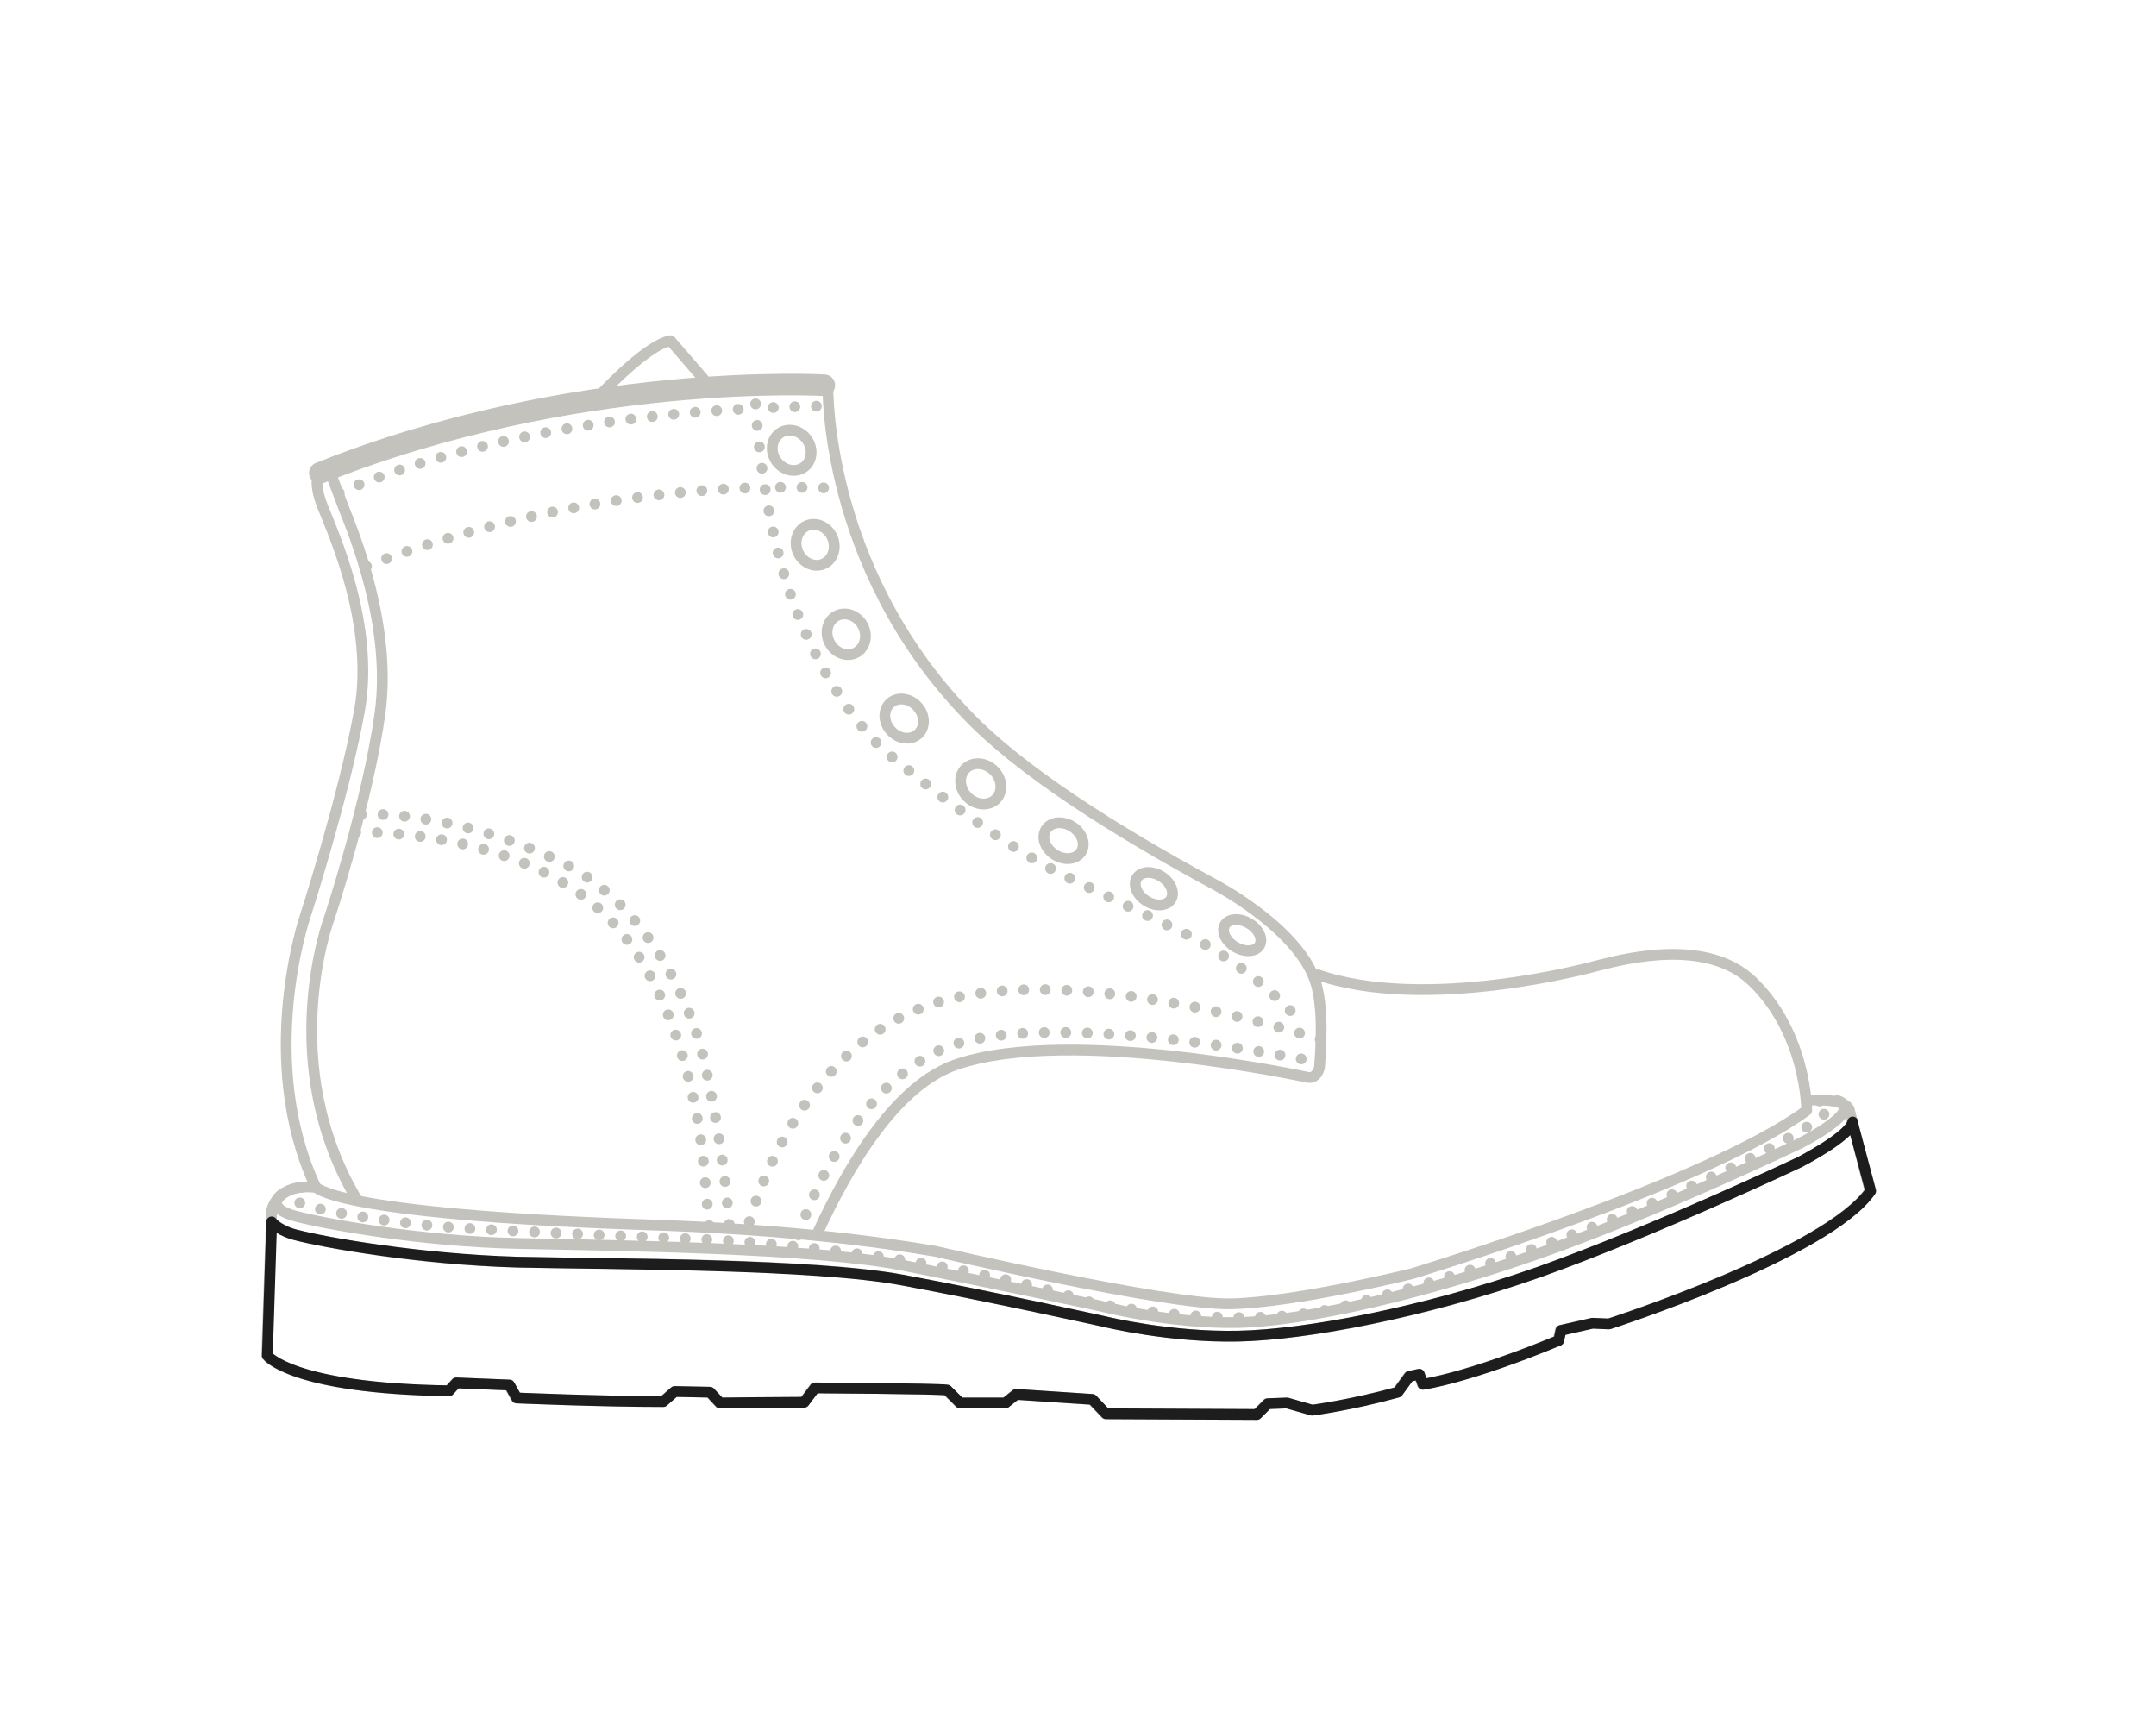 <?xml version="1.0" encoding="utf-8"?>
<!-- Generator: Adobe Illustrator 28.0.0, SVG Export Plug-In . SVG Version: 6.00 Build 0)  -->
<svg version="1.1" id="Layer_2" xmlns="http://www.w3.org/2000/svg" xmlns:xlink="http://www.w3.org/1999/xlink" x="0px" y="0px"
	 viewBox="0 0 300 240" style="enable-background:new 0 0 300 240;" xml:space="preserve">
<style type="text/css">
	.st0{fill:none;stroke:#C4C2BC;stroke-width:1.5;stroke-linejoin:round;}
	.st1{fill:none;stroke:#C4C2BC;stroke-width:3;stroke-linecap:round;stroke-linejoin:round;}
	.st2{fill:none;stroke:#C4C2BC;stroke-width:1.5;stroke-linecap:round;stroke-linejoin:round;stroke-dasharray:0,3;}
	.st3{display:none;}
	.st4{display:inline;fill:none;stroke:#1D1D1D;stroke-width:1.5;stroke-linejoin:round;}
	.st5{display:inline;fill:none;stroke:#1D1D1D;stroke-width:3;stroke-linecap:round;stroke-linejoin:round;}
	.st6{display:inline;fill:none;stroke:#1D1D1D;stroke-width:1.5;stroke-linecap:round;stroke-linejoin:round;stroke-dasharray:0,3;}
	.st7{fill:none;stroke:#1D1D1D;stroke-width:1.5;stroke-linejoin:round;}
</style>
<g id="Base">
	<path class="st0" d="M113.6,171.9c4.5-9.9,11.2-21,19.5-23.8c15.8-5.4,48.9,1.8,48.9,1.8c1.3,0.2,1.6-1.4,1.6-1.4
		c0.4-4.9,0.4-9.9-0.9-12.8c-3-7.1-13.8-12.7-13.8-12.7c-13.7-7.4-27-15.8-34.4-23.6c-19.9-20.7-19.3-45.8-19.3-45.8
		s-35.2-2-70.7,12.2c0,0-1.1,0.9,0.4,4.7s7.3,16.5,5.1,28.5s-7.6,28.7-7.6,28.7s-6.7,19.8,1.5,37.4c0,0,1.8,3.8,46,5.3
		c18.6,0.6,31.5,2.2,40.3,3.7c0,0,32,7.5,41.1,7.3c9.1-0.2,25.2-4.2,25.2-4.2s40.9-12.4,54.9-22.7c0,0,0-10.7-7.6-18
		c-6.2-5.9-17.1-3.3-21.7-2.1c0,0-23.7,6.6-39.1,1.1"/>
	<path class="st0" d="M49.9,167.3c-11.7-19.2-4.1-39.5-4.1-39.5s5.4-16.3,7.1-28.7c1.6-12.1-3.6-24.7-5.1-28.5l-2-5.3"/>
	<path class="st1" d="M114.7,53.6c0,0-34.7-2-70.2,12.2"/>
	<path class="st2" d="M49.5,115.8c0,0,21.2-0.7,33.9,10.7s14.5,35.4,14.5,35.4l0.8,8.9"/>
	<path class="st2" d="M50.3,113.3c0,0,12.1-0.8,27.5,6.5s19.9,26.6,19.9,26.6s2.9,11.7,3.8,24.4"/>
	<path class="st2" d="M183.7,144.6c-7.6-2.4-35.8-10.5-53.4-5.1c-20.4,6.3-26.4,31.8-26.4,31.8"/>
	<path class="st2" d="M111.1,171.8c0,0,6-19.3,19.7-25.7s52.7,1.7,52.7,1.7"/>
	<path class="st2" d="M105,53.2c0,0,0.3,16.5,5.3,30.4c5,13.9,12.5,20.6,12.5,20.6s15,12.9,26.3,18.1l15.4,7.4
		c0,0,9.1,4.1,16.9,12.9"/>
	<path class="st0" d="M43.8,165.2c0,0-4.9-0.8-6,3.2l-0.7,20.2c0,0,3.4,4.6,25.3,4.9l1-1.1l7.4,0.3l1,1.8c0,0,11.6,0.5,20.4,0.5
		l1.6-1.4l4.9,0.1l1.4,1.5c0,0,8.4-0.1,11.7-0.1l1.5-2c0,0,17.2,0.1,18.4,0.3l1.8,1.8h6.3l1.5-1.2l10.6,0.7l1.9,2l21,0.1l1.5-1.5
		l2.7-0.1l3.5,1c0,0,5.4-0.7,11.9-2.5l1.6-2.2l1.4-0.3l0.5,1.4c0,0,6.1-0.8,18.9-6.1l0.3-1.4l4.4-1l2.3,0.1c0,0,30.4-9.8,36.4-18.5
		l-2.9-11.4c0,0-0.6-1.6-5.9-1.2"/>
	<path class="st0" d="M39.3,166.1c0,0-2.7,1.9,1.8,3.1c4.2,1.1,17.3,3.5,30.9,3.8s41.1,0.6,53.4,3s27.7,5.7,27.7,5.7
		s9.7,2.5,19.2,2.3c9.4-0.2,25.8-4,41.8-9.6s36.3-15.3,36.3-15.3s10-5,4.8-6.1"/>
	<path class="st0" d="M257.8,156.1c-0.4,2-7.4,5.6-7.4,5.6s-20.3,9.6-36.3,15.3s-32.3,8.7-41.8,8.9c-9.4,0.2-18.5-2-18.5-2
		s-15.8-3.5-28.2-5.8c-12.4-2.4-40-2.2-53.6-2.5s-26.7-2.7-30.9-3.8c0,0-2.3-0.6-3.5-2"/>
	<path class="st2" d="M41.9,165.2c0,0-2.9,1.5,1,2.6s12,2.3,19.2,2.9s37.3,1.8,37.3,1.8s29.6,1.5,52,8.6c0,0,20.3,4.4,34.9,0.8
		c14.6-3.5,34.9-10.4,50-17.3c15.1-6.9,21-11,17-11.4c-0.8-0.1-1.6-0.1-2.5-0.1"/>
	<path class="st0" d="M82.9,55.6c0,0,6.9-7.6,10.4-8.2L99,54"/>
	<path class="st2" d="M107.6,56.7c2.7-0.1,4.5-0.2,7.4-0.2"/>
	<path class="st2" d="M108.6,67.8c2.7,0,5.4,0,8.2,0.2"/>
	<ellipse transform="matrix(0.708 -0.706 0.706 0.708 -37.198 128.187)" class="st0" cx="136.5" cy="109.1" rx="2.6" ry="3"/>
	<ellipse transform="matrix(0.543 -0.84 0.84 0.543 -30.653 177.753)" class="st0" cx="148" cy="117" rx="2.3" ry="2.9"/>
	<ellipse transform="matrix(0.537 -0.844 0.844 0.537 -30.031 192.683)" class="st0" cx="160.5" cy="123.7" rx="2" ry="2.8"/>
	<ellipse transform="matrix(0.509 -0.861 0.861 0.509 -27.21 212.62)" class="st0" cx="172.8" cy="130.2" rx="1.9" ry="2.8"/>
	
		<ellipse transform="matrix(0.744 -0.668 0.668 0.744 -34.517 109.69)" class="st0" cx="125.8" cy="99.9" rx="2.5" ry="2.9"/>
	<ellipse transform="matrix(0.874 -0.485 0.485 0.874 -27.981 68.294)" class="st0" cx="117.8" cy="88.2" rx="2.6" ry="2.9"/>
	<ellipse transform="matrix(0.911 -0.413 0.413 0.911 -21.185 53.582)" class="st0" cx="113.4" cy="75.8" rx="2.6" ry="2.9"/>
	<ellipse transform="matrix(0.813 -0.582 0.582 0.813 -15.924 75.813)" class="st0" cx="110.2" cy="62.7" rx="2.6" ry="2.9"/>
	<path class="st2" d="M47.2,68.6c0,0,20.5-9.8,56.3-11.7"/>
	<path class="st2" d="M51,78.8c0,0,22.9-9.7,52.7-10.9"/>
</g>
<g id="Upper" class="st3">
	<path class="st4" d="M113.6,171.9c4.5-9.9,11.2-21,19.5-23.8c15.8-5.4,48.9,1.8,48.9,1.8c1.3,0.2,1.6-1.4,1.6-1.4
		c0.4-4.9,0.4-9.9-0.9-12.8c-3-7.1-13.8-12.7-13.8-12.7c-13.7-7.4-27-15.8-34.4-23.6c-19.9-20.7-19.3-45.8-19.3-45.8
		s-35.2-2-70.7,12.2c0,0-1.1,0.9,0.4,4.7s7.3,16.5,5.1,28.5s-7.6,28.7-7.6,28.7s-6.7,19.8,1.5,37.4c0,0,1.8,3.8,46,5.3
		c18.6,0.6,31.5,2.2,40.3,3.7c0,0,32,7.5,41.1,7.3c9.1-0.2,25.2-4.2,25.2-4.2s40.9-12.4,54.9-22.7c0,0,0-10.7-7.6-18
		c-6.2-5.9-17.1-3.3-21.7-2.1c0,0-23.7,6.6-39.1,1.1"/>
	<path class="st4" d="M49.9,167.3c-11.7-19.2-4.1-39.5-4.1-39.5s5.4-16.3,7.1-28.7c1.6-12.1-3.6-24.7-5.1-28.5l-2-5.3"/>
	<path class="st5" d="M114.7,53.6c0,0-34.7-2-70.2,12.2"/>
	<path class="st6" d="M49.5,115.8c0,0,21.2-0.7,33.9,10.7s14.5,35.4,14.5,35.4l0.8,8.9"/>
	<path class="st6" d="M50.3,113.3c0,0,12.1-0.8,27.5,6.5s19.9,26.6,19.9,26.6s2.9,11.7,3.8,24.4"/>
	<path class="st6" d="M183.7,144.6c-7.6-2.4-35.8-10.5-53.4-5.1c-20.4,6.3-26.4,31.8-26.4,31.8"/>
	<path class="st6" d="M111.1,171.8c0,0,6-19.3,19.7-25.7s52.7,1.7,52.7,1.7"/>
	<path class="st6" d="M105,53.2c0,0,0.3,16.5,5.3,30.4c5,13.9,12.5,20.6,12.5,20.6s15,12.9,26.3,18.1l15.4,7.4
		c0,0,9.1,4.1,16.9,12.9"/>
	<path class="st4" d="M82.9,55.6c0,0,6.9-7.6,10.4-8.2L99,54"/>
	<path class="st6" d="M107.6,56.7c2.7-0.1,4.5-0.2,7.4-0.2"/>
	<path class="st6" d="M108.6,67.8c2.7,0,5.4,0,8.2,0.2"/>
	<path class="st6" d="M47.2,68.6c0,0,20.5-9.8,56.3-11.7"/>
	<path class="st6" d="M51,78.8c0,0,22.9-9.7,52.7-10.9"/>
</g>
<g id="Base_00000178167474510431972270000015275485576651591076_">
	<path class="st7" d="M257.9,156.7l-0.1-0.6c-0.4,2-7.4,5.6-7.4,5.6s-20.3,9.6-36.3,15.3c-16,5.6-32.3,8.7-41.8,8.9s-18.5-2-18.5-2
		s-15.8-3.5-28.2-5.8s-40-2.2-53.6-2.5c-13.6-0.4-26.7-2.7-30.9-3.8c0,0-2.2-0.5-3.3-1.8l-0.6,18.6c0,0,3.4,4.6,25.3,4.9l1-1.1
		l7.4,0.3l1,1.8c0,0,11.6,0.5,20.4,0.5l1.6-1.4l4.9,0.1l1.4,1.5c0,0,8.4-0.1,11.7-0.1l1.5-2c0,0,17.2,0.1,18.4,0.3l1.8,1.8h6.3
		l1.5-1.2l10.6,0.7l1.9,2l21,0.1l1.5-1.5l2.7-0.1l3.5,1c0,0,5.4-0.7,11.9-2.5l1.6-2.2l1.4-0.3l0.5,1.4c0,0,6.1-0.8,18.9-6.1l0.3-1.4
		l4.4-1l2.3,0.1c0,0,30.4-9.8,36.4-18.5L257.9,156.7z"/>
</g>
<g id="Midsole" class="st3">
	<path class="st4" d="M39.3,166.1c0,0-2.7,1.9,1.8,3.1c4.2,1.1,17.3,3.5,30.9,3.8s41.1,0.6,53.4,3s27.7,5.7,27.7,5.7
		s9.7,2.5,19.2,2.3c9.4-0.2,25.8-4,41.8-9.6s36.3-15.3,36.3-15.3s10-5,4.8-6.1"/>
	<path class="st6" d="M41.9,165.2c0,0-2.9,1.5,1,2.6s12,2.3,19.2,2.9s37.3,1.8,37.3,1.8s29.6,1.5,52,8.6c0,0,20.3,4.4,34.9,0.8
		c14.6-3.5,34.9-10.4,50-17.3c15.1-6.9,21-11,17-11.4c-0.8-0.1-1.6-0.1-2.5-0.1"/>
	<path class="st4" d="M257.3,154.2c0,0-0.6-1.6-5.9-1.2l-0.3,0c0.1,1,0.1,1.6,0.1,1.6c-14,10.4-54.9,22.7-54.9,22.7
		s-16.2,4-25.2,4.2c-9.1,0.2-41.1-7.3-41.1-7.3c-8.8-1.6-21.7-3.1-40.3-3.7c-44.1-1.5-46-5.3-46-5.3s-4.9-0.8-6,3.2
		c0,0-0.1,1.5-0.1,1.5c1.1,1.3,3.3,1.8,3.3,1.8c4.2,1.1,17.3,3.5,30.9,3.8c13.6,0.4,41.2,0.2,53.6,2.5s28.2,5.8,28.2,5.8
		s9.1,2.2,18.5,2s25.8-3.3,41.8-8.9c16-5.6,36.3-15.3,36.3-15.3s7-3.5,7.4-5.5C257.7,156.1,257.3,154.2,257.3,154.2z"/>
</g>
</svg>
